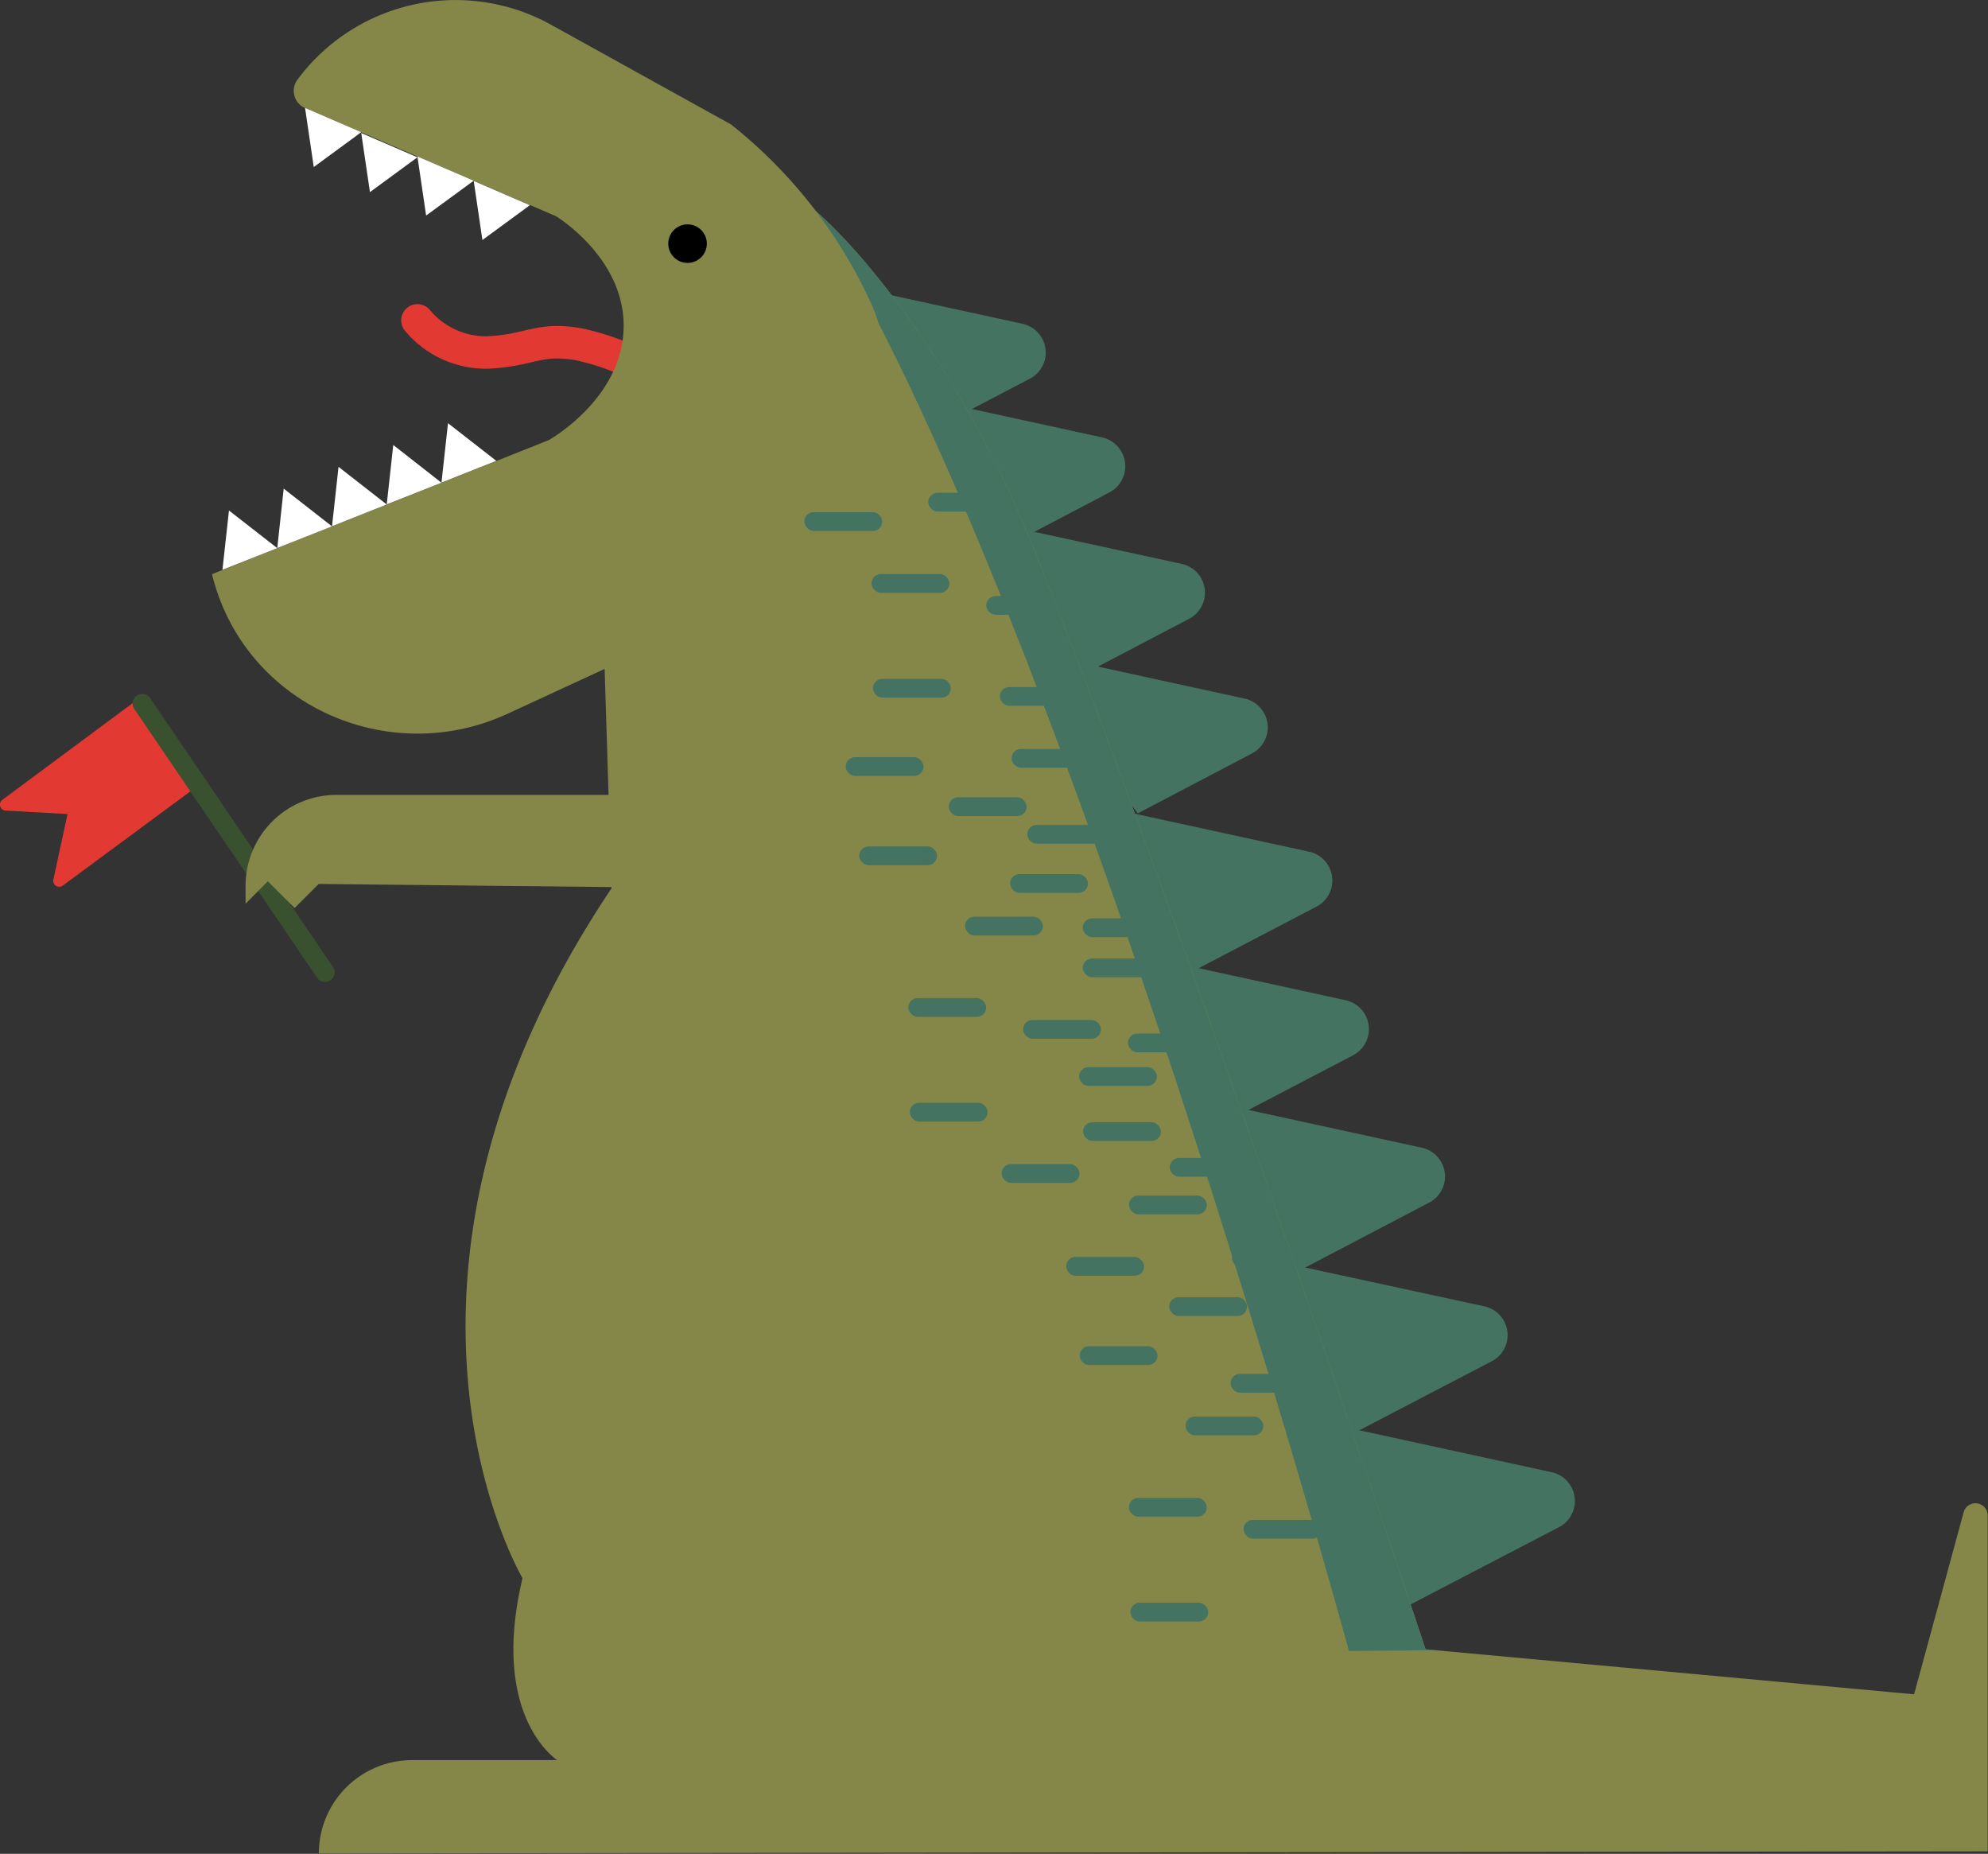 <svg xmlns="http://www.w3.org/2000/svg" xmlns:xlink="http://www.w3.org/1999/xlink" viewBox="0 0 191.79 178.81">
  <rect x="0" y="0" width="191.79" height="178.81" fill="#333333" stroke="none"/>
  <defs>
    <clipPath id="dino2-a">
      <path d="M184.66,163.42l-47.13-4.34s-23.57-71-38.14-107C93.28,37,84.22,25.14,78.63,20.3L58.33,64.52l.38,12.15H32.46a8.77,8.77,0,0,0-8.77,8.77v1.73L25.84,85l2.58,2.58,2.33-2.32,28.24.3v.13c-25.48,38-8.58,66.53-8.58,66.53-3.2,13.4,3.35,17.55,3.35,17.55h-14a9,9,0,0,0-9,9h0l161-.2V146.19a1.18,1.18,0,0,0-2.32-.32Z" fill="#848748"/>
    </clipPath>
  </defs>
  <title>dinosaur-2</title>
  <g>
    <g>
      <polyline points="13.71 67.86 0.57 77.61 7.22 77.98 5.71 84.96 18.78 75.31 13.71 67.86" fill="#e23a33" stroke="#e23a33" stroke-linecap="round" stroke-linejoin="round" stroke-width="1.15"/>
      <line x1="31.36" y1="93.79" x2="13.72" y2="67.86" fill="none" stroke="#39512f" stroke-linecap="round" stroke-miterlimit="10" stroke-width="1.85"/>
    </g>
    <g>
      <g>
        <path d="M82.79,27.78l15.85,3.45a2.84,2.84,0,0,1,.71,5.3l-7.18,3.75Z" fill="#447361"/>
        <path d="M85.64,37.68l20.69,4.51a2.85,2.85,0,0,1,.71,5.3L97,52.76Z" fill="#447361"/>
        <path d="M93.27,49.88,114,54.39a2.84,2.84,0,0,1,.71,5.3L104.58,65Z" fill="#447361"/>
        <path d="M97.78,62.52l22.28,4.86a2.84,2.84,0,0,1,.71,5.3l-11,5.77Z" fill="#447361"/>
        <path d="M102.2,76.9l24.09,5.25a2.84,2.84,0,0,1,.71,5.3l-12.13,6.34Z" fill="#447361"/>
        <path d="M105.75,91.23l24.09,5.25a2.85,2.85,0,0,1,.71,5.3l-12.14,6.34Z" fill="#447361"/>
        <path d="M111,105l26.16,5.7a2.84,2.84,0,0,1,.71,5.3l-13.37,7Z" fill="#447361"/>
        <path d="M112.75,119.41,143.2,126a2.84,2.84,0,0,1,.71,5.3l-16,8.34Z" fill="#447361"/>
        <path d="M119.24,135.36,149.69,142a2.84,2.84,0,0,1,.71,5.3l-16,8.33Z" fill="#447361"/>
      </g>
      <g>
        <path d="M184.66,163.42l-47.13-4.34s-23.57-71-38.14-107C93.28,37,84.22,25.14,78.63,20.3L58.33,64.52l.38,12.15H32.46a8.77,8.77,0,0,0-8.77,8.77v1.73L25.84,85l2.58,2.58,2.33-2.32,28.24.3v.13c-25.48,38-8.58,66.53-8.58,66.53-3.2,13.4,3.35,17.55,3.35,17.55h-14a9,9,0,0,0-9,9h0l161-.2V146.19a1.18,1.18,0,0,0-2.32-.32Z" fill="#848748"/>
        <g clip-path="url(#dino2-a)">
          <path d="M78.63,20.3c24,38.09,51.51,138.94,51.51,138.94l18.85-.16L129,17S76.33,16.65,78.63,20.3Z" fill="#447361"/>
          <rect x="98.7" y="98.38" width="7.51" height="1.81" rx="0.9" ry="0.9" fill="#447361"/>
          <rect x="81.59" y="73.03" width="7.51" height="1.81" rx="0.9" ry="0.9" fill="#447361"/>
          <rect x="97.45" y="84.31" width="7.51" height="1.81" rx="0.9" ry="0.9" fill="#447361"/>
          <rect x="93.1" y="88.42" width="7.51" height="1.81" rx="0.9" ry="0.9" fill="#447361"/>
          <rect x="82.89" y="81.64" width="7.51" height="1.81" rx="0.9" ry="0.9" fill="#447361"/>
          <rect x="97.59" y="72.24" width="7.51" height="1.81" rx="0.9" ry="0.9" fill="#447361"/>
          <rect x="96.46" y="66.27" width="7.51" height="1.81" rx="0.9" ry="0.9" fill="#447361"/>
          <rect x="91.53" y="76.9" width="7.51" height="1.81" rx="0.9" ry="0.9" fill="#447361"/>
          <rect x="99.11" y="79.57" width="7.51" height="1.81" rx="0.9" ry="0.9" fill="#447361"/>
          <rect x="104.46" y="88.58" width="7.51" height="1.81" rx="0.9" ry="0.9" fill="#447361"/>
          <rect x="104.46" y="92.45" width="7.51" height="1.81" rx="0.9" ry="0.9" fill="#447361"/>
          <rect x="87.63" y="96.27" width="7.51" height="1.81" rx="0.9" ry="0.9" fill="#447361"/>
          <rect x="104.1" y="102.93" width="7.51" height="1.81" rx="0.9" ry="0.9" fill="#447361"/>
          <rect x="96.63" y="112.28" width="7.51" height="1.81" rx="0.9" ry="0.9" fill="#447361"/>
          <rect x="104.49" y="108.24" width="7.51" height="1.81" rx="0.9" ry="0.9" fill="#447361"/>
          <rect x="108.82" y="99.69" width="7.51" height="1.81" rx="0.9" ry="0.9" fill="#447361"/>
          <rect x="112.85" y="111.69" width="7.51" height="1.81" rx="0.9" ry="0.9" fill="#447361"/>
          <rect x="108.92" y="115.32" width="7.51" height="1.81" rx="0.9" ry="0.9" fill="#447361"/>
          <rect x="87.77" y="106.37" width="7.51" height="1.81" rx="0.9" ry="0.9" fill="#447361"/>
          <rect x="95.15" y="57.49" width="7.51" height="1.81" rx="0.9" ry="0.9" fill="#447361"/>
          <rect x="93.9" y="43.41" width="7.51" height="1.81" rx="0.9" ry="0.9" fill="#447361"/>
          <rect x="89.55" y="47.53" width="7.51" height="1.81" rx="0.9" ry="0.9" fill="#447361"/>
          <rect x="77.6" y="49.4" width="7.51" height="1.81" rx="0.9" ry="0.9" fill="#447361"/>
          <rect x="94.03" y="31.34" width="7.51" height="1.81" rx="0.9" ry="0.9" fill="#447361"/>
          <rect x="92.91" y="25.37" width="7.51" height="1.81" rx="0.9" ry="0.9" fill="#447361"/>
          <rect x="87.98" y="36.01" width="7.51" height="1.81" rx="0.9" ry="0.9" fill="#447361"/>
          <rect x="95.56" y="38.68" width="7.51" height="1.81" rx="0.9" ry="0.9" fill="#447361"/>
          <rect x="100.9" y="47.69" width="7.51" height="1.81" rx="0.9" ry="0.9" fill="#447361"/>
          <rect x="100.9" y="51.55" width="7.51" height="1.81" rx="0.9" ry="0.9" fill="#447361"/>
          <rect x="84.08" y="55.37" width="7.51" height="1.81" rx="0.9" ry="0.9" fill="#447361"/>
          <rect x="84.22" y="65.48" width="7.51" height="1.81" rx="0.9" ry="0.9" fill="#447361"/>
          <rect x="119.97" y="146.6" width="7.51" height="1.81" rx="0.9" ry="0.9" fill="#447361"/>
          <rect x="102.86" y="121.24" width="7.51" height="1.81" rx="0.9" ry="0.9" fill="#447361"/>
          <rect x="118.72" y="132.52" width="7.51" height="1.81" rx="0.9" ry="0.9" fill="#447361"/>
          <rect x="114.37" y="136.63" width="7.51" height="1.81" rx="0.9" ry="0.9" fill="#447361"/>
          <rect x="104.16" y="129.85" width="7.51" height="1.81" rx="0.9" ry="0.9" fill="#447361"/>
          <rect x="118.86" y="120.45" width="7.51" height="1.81" rx="0.9" ry="0.9" fill="#447361"/>
          <rect x="117.73" y="114.48" width="7.51" height="1.81" rx="0.9" ry="0.9" fill="#447361"/>
          <rect x="112.8" y="125.12" width="7.51" height="1.81" rx="0.9" ry="0.9" fill="#447361"/>
          <rect x="125.73" y="136.8" width="7.51" height="1.81" rx="0.9" ry="0.9" fill="#447361"/>
          <rect x="125.73" y="140.66" width="7.51" height="1.81" rx="0.9" ry="0.9" fill="#447361"/>
          <rect x="108.91" y="144.48" width="7.51" height="1.81" rx="0.9" ry="0.9" fill="#447361"/>
          <rect x="109.05" y="154.59" width="7.51" height="1.81" rx="0.9" ry="0.9" fill="#447361"/>
        </g>
      </g>
    </g>
    <path d="M40.27,30.9A8.61,8.61,0,0,0,47,34c4.23-.19,4.91-1.48,8.86-.79a24.73,24.73,0,0,1,7.86,3.22" fill="none" stroke="#e23a33" stroke-linecap="round" stroke-miterlimit="10" stroke-width="3.13"/>
    <path d="M20.45,55.38,52.92,42.46s7-3.87,7.24-10.7-6.53-10.91-6.53-10.91L29.43,10.42a1.81,1.81,0,0,1-.74-2.73h0a19,19,0,0,1,24.48-5.3L70.52,12A46.84,46.84,0,0,1,84.18,29.58c6.68,15.08-25.85,34.94-25.85,34.94L49,68.83C37.48,74.17,23.71,68,20.52,55.65" fill="#848748"/>
    <polygon points="34.85 12.83 35.69 18.53 40.27 15.17 34.85 12.83" fill="#fff"/>
    <polygon points="40.27 15.09 41.11 20.79 45.7 17.43 40.27 15.09" fill="#fff"/>
    <polygon points="45.7 17.45 46.54 23.15 51.12 19.79 45.7 17.45" fill="#fff"/>
    <polygon points="22.09 49.24 21.46 54.96 26.75 52.87 22.09 49.24" fill="#fff"/>
    <polygon points="27.37 47.13 26.75 52.86 32.03 50.77 27.37 47.13" fill="#fff"/>
    <polygon points="32.66 45.03 32.03 50.76 37.31 48.66 32.66 45.03" fill="#fff"/>
    <polygon points="37.94 42.92 37.31 48.65 42.59 46.56 37.94 42.92" fill="#fff"/>
    <polygon points="43.22 40.82 42.59 46.55 47.88 44.45 43.22 40.82" fill="#fff"/>
    <polygon points="29.43 10.41 30.27 16.11 34.85 12.75 29.43 10.41" fill="#fff"/>
    <circle cx="66.33" cy="23.5" r="1.86"/>
  </g>
</svg>
